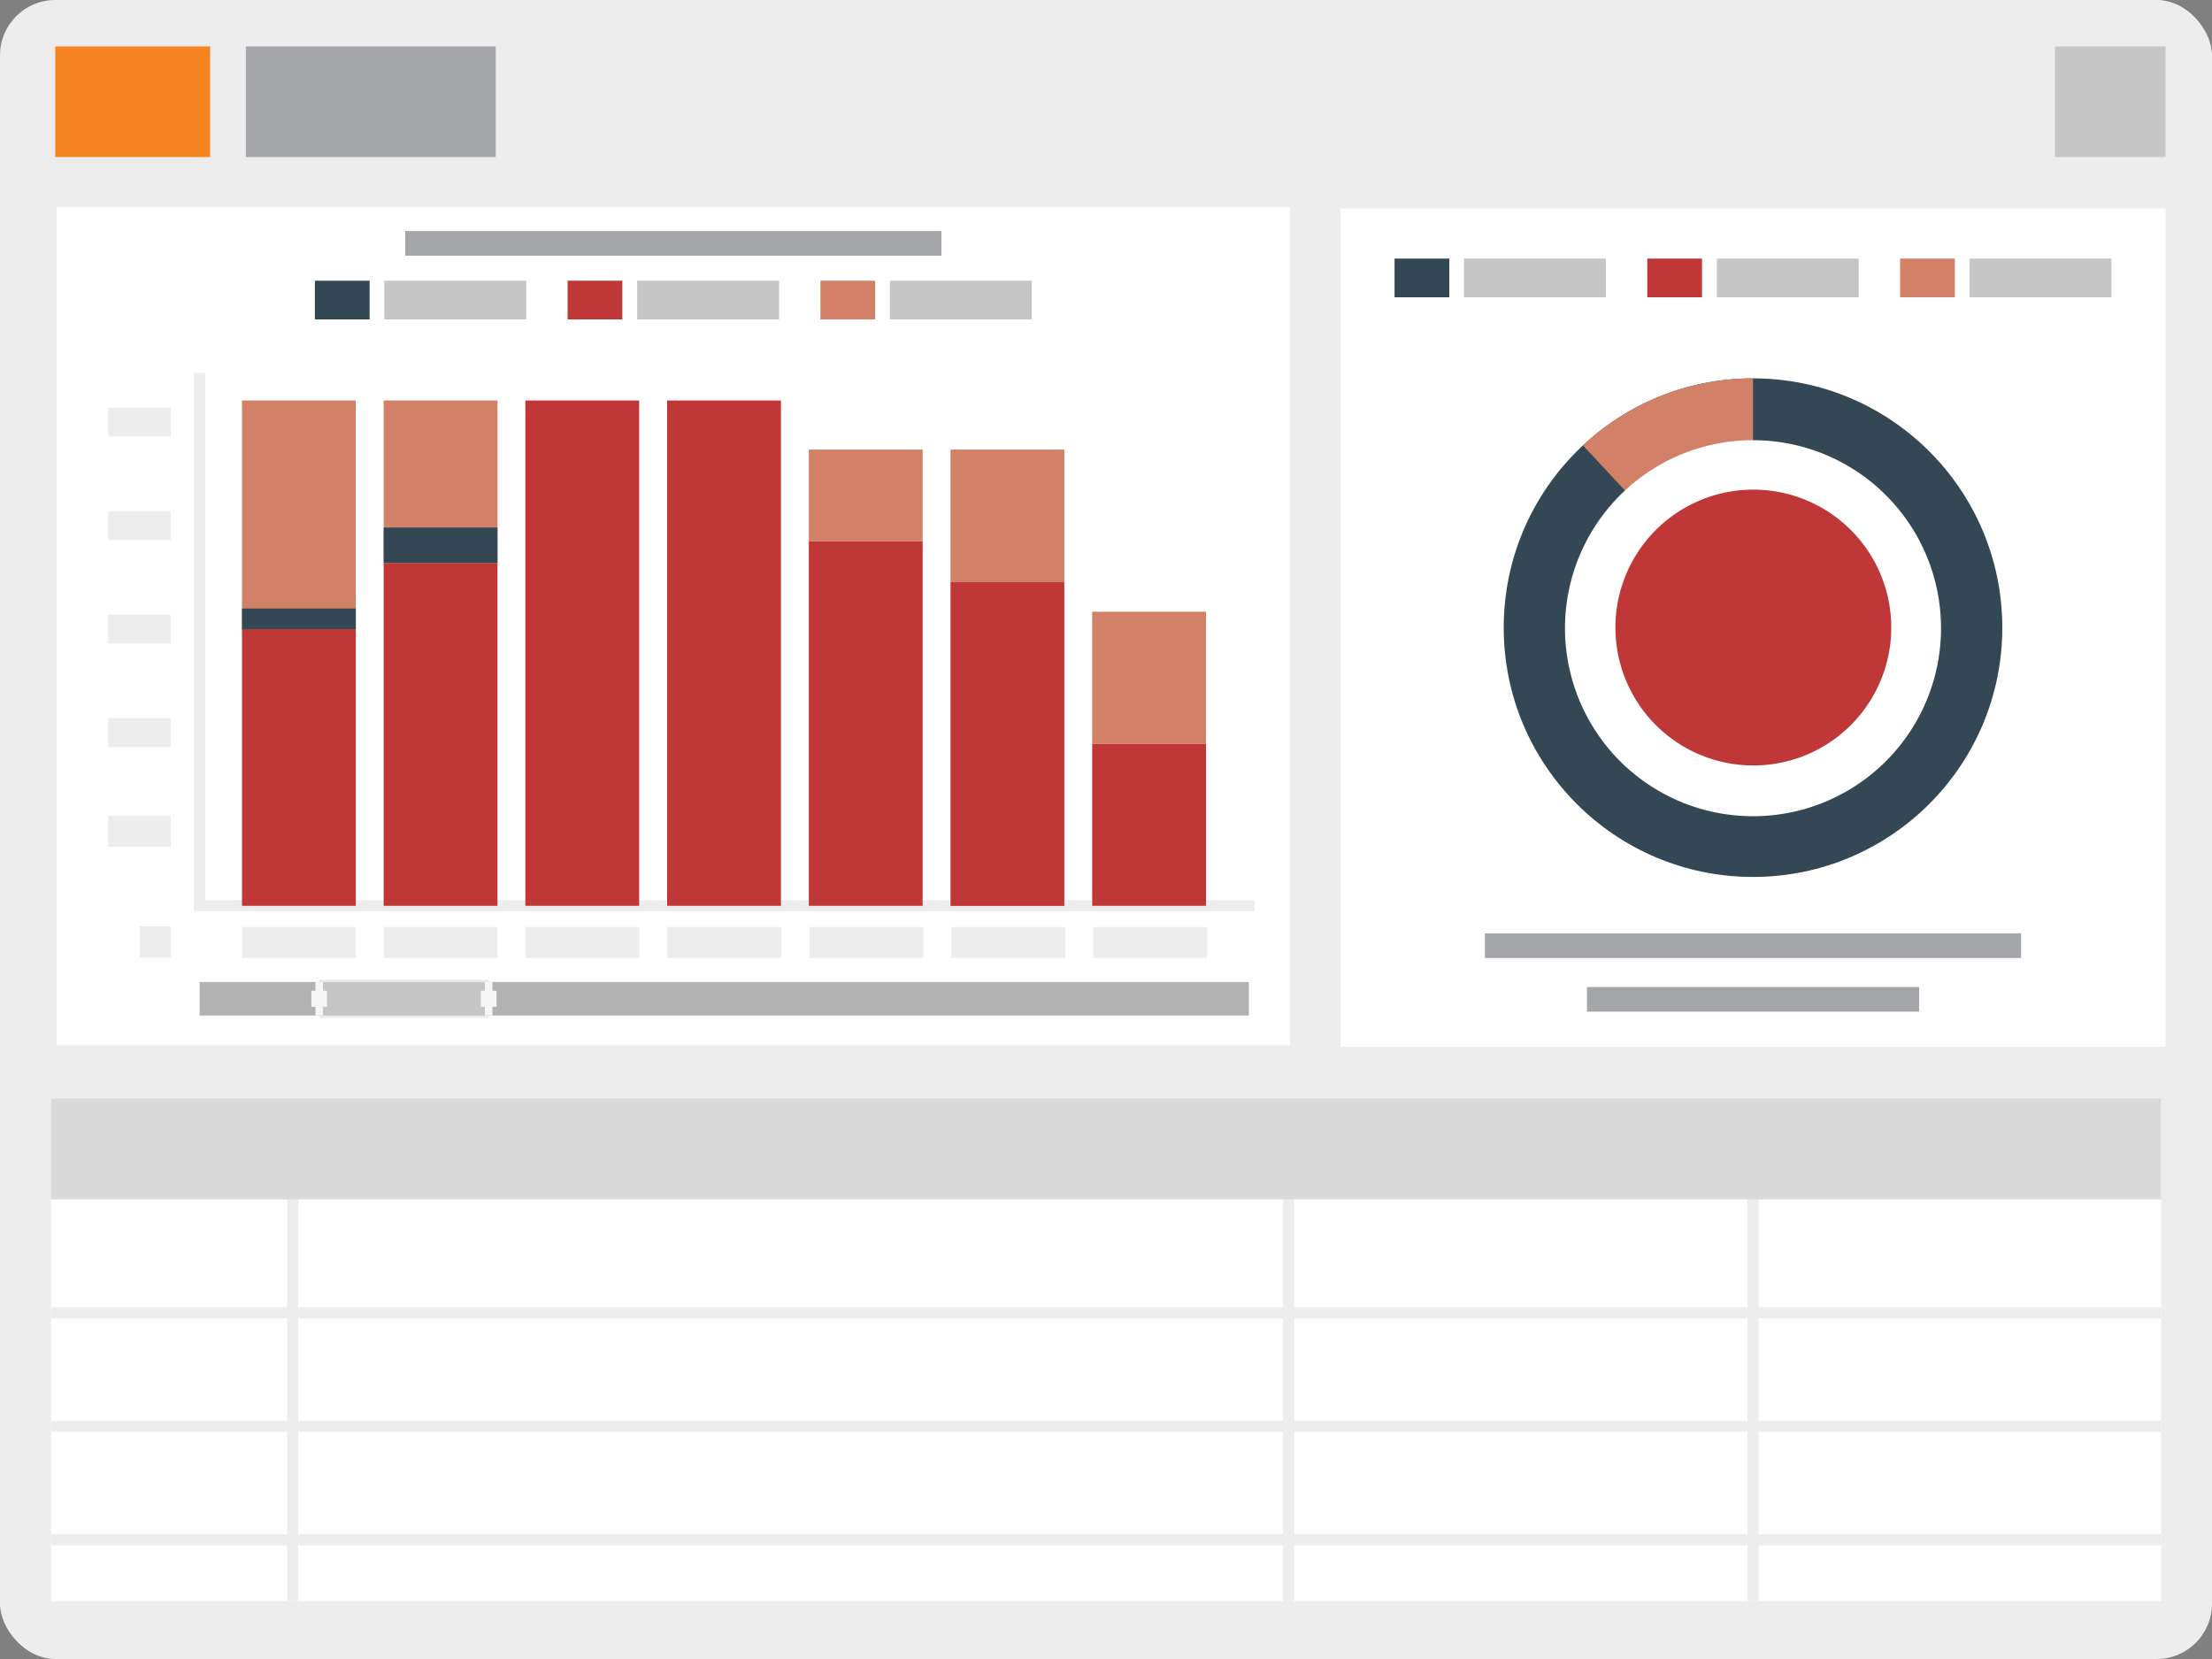 <?xml version="1.0" encoding="UTF-8"?>
<svg xmlns="http://www.w3.org/2000/svg" viewBox="0 0 200 150">
  <rect x="0" y="0" width="200" height="150" fill="#808080" stroke="none"/>
  <defs>
    <style>.a{fill:#ededed;}.b{fill:#a5a6a9;}.c{fill:#f48320;}.d{fill:#c6c6c6;}.e{fill:#fff;}.f,.n{fill:none;stroke:#ededed;stroke-miterlimit:10;}.g,.l{fill:#dadada;}.h{fill:#334754;}.i{fill:#d28068;}.j{fill:#bf3737;}.k{fill:#b2b2b2;}.l{opacity:0.5;}.m{fill:#f6f6f6;}.n{stroke-linecap:square;}</style>
  </defs>
  <rect class="a" width="200" height="150" rx="5"></rect>
  <rect class="b" width="22.59" height="10" transform="translate(22.23 4.2)"></rect>
  <rect class="c" width="14" height="10" transform="translate(5 4.2)"></rect>
  <rect class="d" width="10" height="10" transform="translate(185.8 4.2)"></rect>
  <rect class="e" width="74.6" height="75.8" transform="translate(121.2 18.85)"></rect>
  <rect class="e" width="111.52" height="75.8" transform="translate(5.12 18.7)"></rect>
  <rect class="e" width="190.8" height="45.45" transform="translate(4.6 99.31)"></rect>
  <line class="f" x2="190.8" transform="translate(4.6 118.7)"></line>
  <line class="f" x2="190.8" transform="translate(4.6 128.96)"></line>
  <line class="f" x2="190.8" transform="translate(4.6 139.22)"></line>
  <line class="f" y2="45.44" transform="translate(26.47 99.31)"></line>
  <line class="f" y2="45.44" transform="translate(116.52 99.31)"></line>
  <line class="f" y2="45.44" transform="translate(158.5 99.31)"></line>
  <rect class="g" width="190.8" height="9.14" transform="translate(4.6 99.31)"></rect>
  <circle class="h" cx="22.54" cy="22.54" r="22.54" transform="translate(135.96 34.21)"></circle>
  <path class="i" d="M143.12,40.27a22.46,22.46,0,0,1,15.38-6.06V56.75Z"></path>
  <path class="e" d="M158.5,73.8a17,17,0,1,1,17-17A17,17,0,0,1,158.5,73.8Z"></path>
  <path class="j" d="M158.5,69.21a12.47,12.47,0,1,1,8.833-3.638A12.46,12.46,0,0,1,158.5,69.21Z"></path>
  <rect class="h" width="4.95" height="3.5" transform="translate(126.09 23.38)"></rect>
  <rect class="d" width="12.83" height="3.5" transform="translate(132.37 23.38)"></rect>
  <rect class="j" width="4.95" height="3.5" transform="translate(148.94 23.38)"></rect>
  <rect class="d" width="12.83" height="3.5" transform="translate(155.23 23.38)"></rect>
  <rect class="i" width="4.95" height="3.5" transform="translate(171.8 23.38)"></rect>
  <rect class="d" width="12.83" height="3.5" transform="translate(178.08 23.38)"></rect>
  <rect class="h" width="4.95" height="3.5" transform="translate(28.47 25.38)"></rect>
  <rect class="d" width="12.83" height="3.5" transform="translate(34.75 25.38)"></rect>
  <rect class="j" width="4.95" height="3.5" transform="translate(51.32 25.38)"></rect>
  <rect class="d" width="12.83" height="3.5" transform="translate(57.61 25.38)"></rect>
  <rect class="i" width="4.95" height="3.5" transform="translate(74.18 25.38)"></rect>
  <rect class="d" width="12.83" height="3.5" transform="translate(80.46 25.38)"></rect>
  <rect class="k" width="94.87" height="3.03" transform="translate(18.05 88.79)"></rect>
  <rect class="l" width="15.32" height="3.45" transform="translate(28.86 88.58)"></rect>
  <path class="m" d="M29.57,89.58H29.2v-.79h-.68v.79h-.37v1.45h.37v.79h.68v-.79h.37Z"></path>
  <path class="m" d="M44.89,89.58h-.37v-.79h-.68v.79h-.36v1.45h.36v.79h.68v-.79h.37Z"></path>
  <line class="n" x2="94.87" transform="translate(18.05 81.9)"></line>
  <line class="n" y1="47.69" transform="translate(18.05 34.21)"></line>
  <rect class="b" width="48.48" height="2.23" transform="translate(36.64 20.89)"></rect>
  <rect class="b" width="30.03" height="2.23" transform="translate(143.49 89.24)"></rect>
  <rect class="b" width="48.48" height="2.23" transform="translate(134.26 84.39)"></rect>
  <rect class="a" width="2.81" height="2.81" transform="translate(12.63 83.76)"></rect>
  <rect class="a" width="10.29" height="2.81" transform="translate(21.88 83.81)"></rect>
  <rect class="a" width="10.29" height="2.81" transform="translate(34.69 83.81)"></rect>
  <rect class="a" width="10.29" height="2.81" transform="translate(47.52 83.81)"></rect>
  <rect class="a" width="10.29" height="2.81" transform="translate(60.35 83.81)"></rect>
  <rect class="a" width="10.29" height="2.81" transform="translate(73.19 83.81)"></rect>
  <rect class="a" width="10.29" height="2.81" transform="translate(86.02 83.81)"></rect>
  <rect class="a" width="10.29" height="2.81" transform="translate(98.85 83.81)"></rect>
  <rect class="a" width="5.64" height="2.81" transform="translate(9.79 73.75)"></rect>
  <rect class="a" width="5.64" height="2.62" transform="translate(9.79 64.93)"></rect>
  <rect class="a" width="5.64" height="2.62" transform="translate(9.79 55.57)"></rect>
  <rect class="a" width="5.64" height="2.62" transform="translate(9.79 46.21)"></rect>
  <rect class="a" width="5.64" height="2.62" transform="translate(9.79 36.86)"></rect>
  <rect class="j" width="10.29" height="25.02" transform="translate(21.88 56.88)"></rect>
  <rect class="i" width="10.29" height="20.67" transform="translate(21.88 36.21)"></rect>
  <rect class="i" width="10.29" height="14.71" transform="translate(34.69 36.21)"></rect>
  <rect class="h" width="10.29" height="3.22" transform="translate(34.69 47.7)"></rect>
  <rect class="h" width="10.29" height="1.86" transform="translate(21.88 55.02)"></rect>
  <rect class="j" width="10.29" height="30.98" transform="translate(34.69 50.92)"></rect>
  <rect class="j" width="10.29" height="45.69" transform="translate(47.5 36.21)"></rect>
  <rect class="j" width="10.29" height="45.69" transform="translate(60.32 36.21)"></rect>
  <rect class="j" width="10.29" height="32.98" transform="translate(73.13 48.92)"></rect>
  <rect class="j" width="10.29" height="29.32" transform="translate(85.94 52.59)"></rect>
  <rect class="j" width="10.29" height="14.66" transform="translate(98.75 67.24)"></rect>
  <rect class="i" width="10.29" height="11.94" transform="translate(98.75 55.31)"></rect>
  <rect class="i" width="10.29" height="11.94" transform="translate(85.94 40.65)"></rect>
  <rect class="i" width="10.29" height="8.27" transform="translate(73.13 40.65)"></rect>
</svg>
